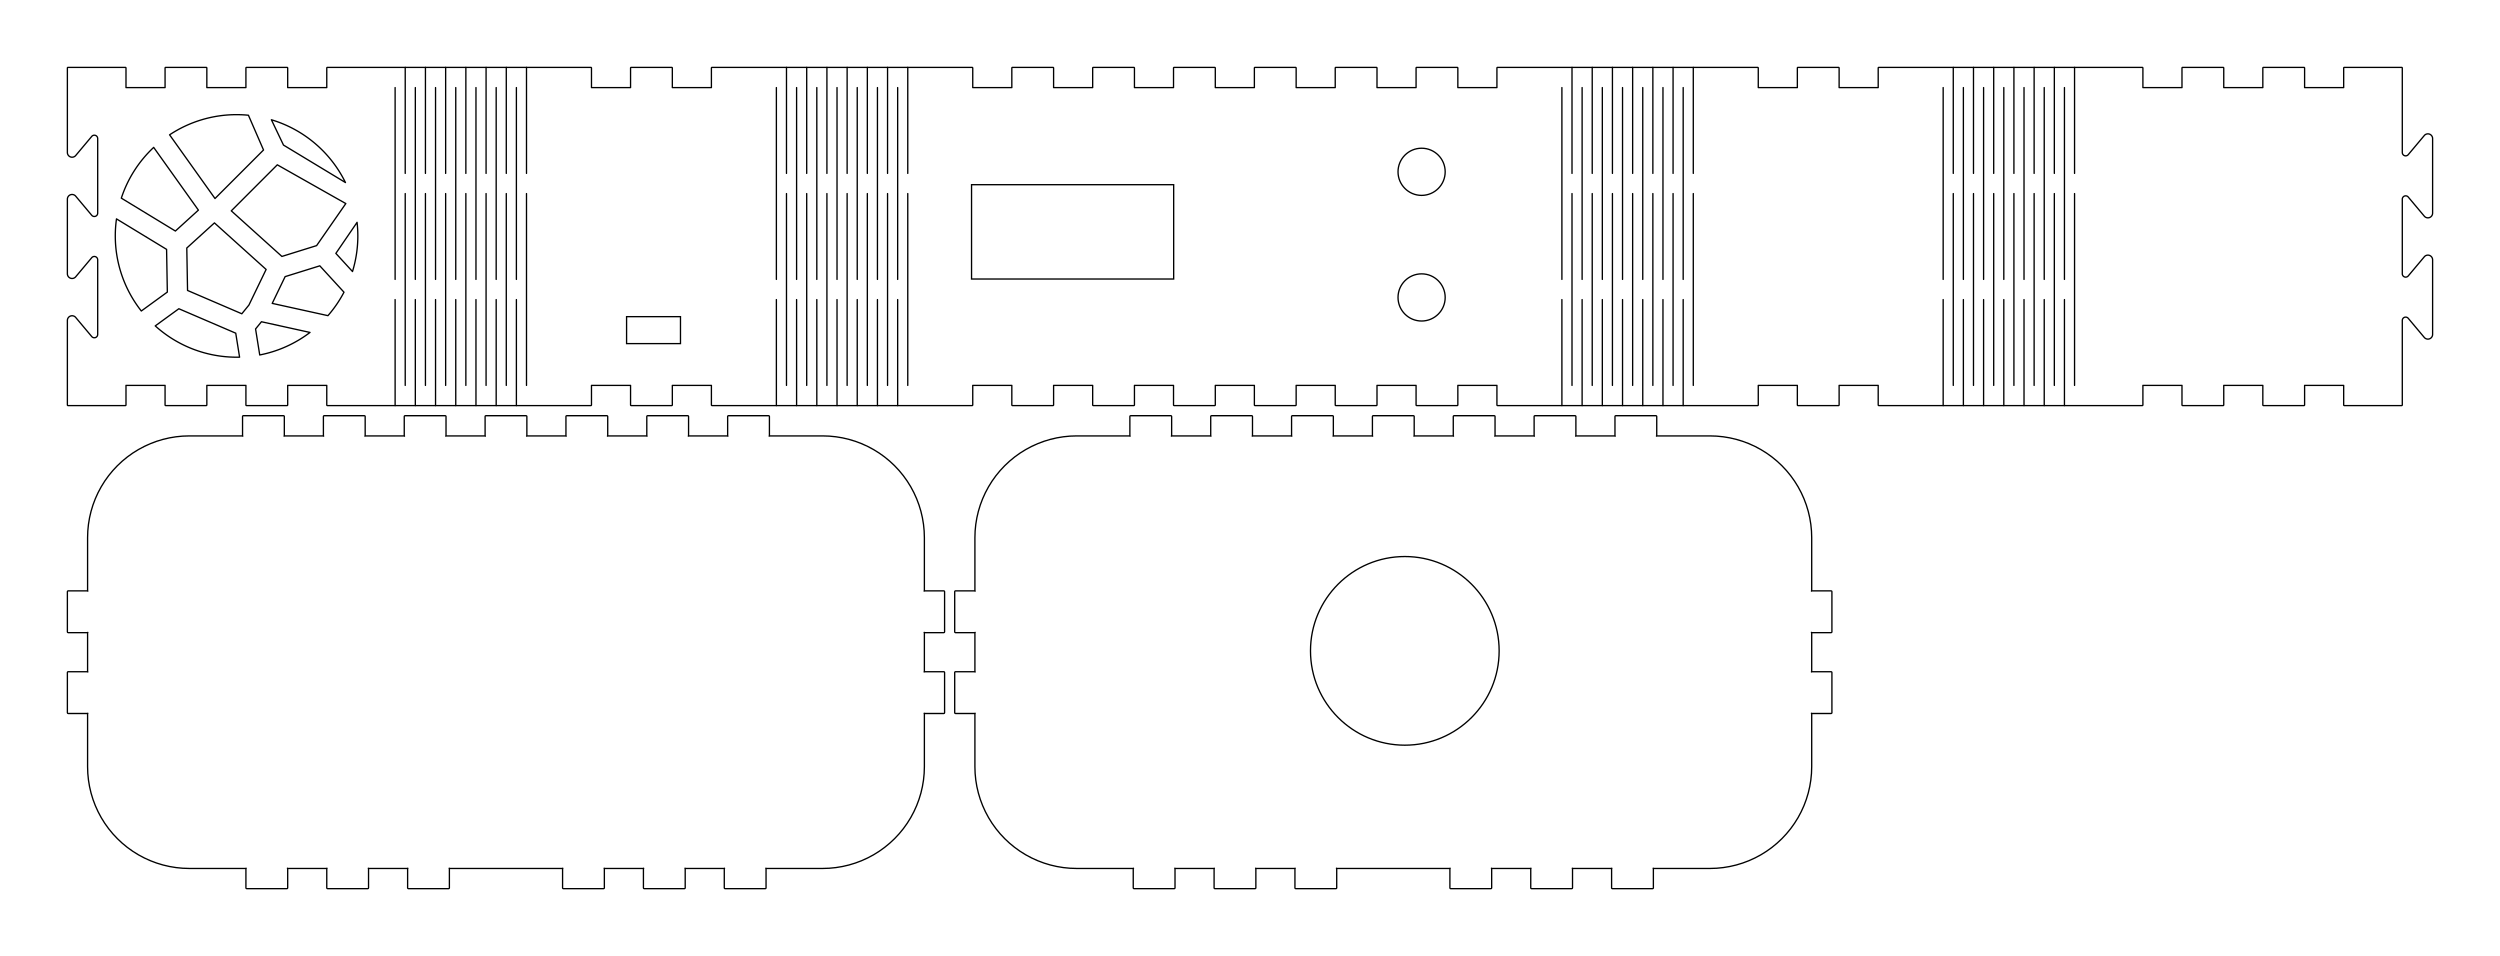 <?xml version="1.0" encoding="UTF-8" standalone="no"?>
<svg
   height="141.90mm"
   viewBox="0.0 0.0 371.06 141.90"
   width="371.06mm"
   version="1.1"
   id="svg7"
   sodipodi:docname="TimerBox.svg"
   inkscape:version="1.4.2 (1:1.4.2+202505120738+ebf0e940d0)"
   xmlns:inkscape="http://www.inkscape.org/namespaces/inkscape"
   xmlns:sodipodi="http://sodipodi.sourceforge.net/DTD/sodipodi-0.dtd"
   xmlns="http://www.w3.org/2000/svg"
   xmlns:svg="http://www.w3.org/2000/svg"
   xmlns:rdf="http://www.w3.org/1999/02/22-rdf-syntax-ns#"
   xmlns:cc="http://creativecommons.org/ns#"
   xmlns:dc="http://purl.org/dc/elements/1.1/">
  <sodipodi:namedview
     id="namedview7"
     pagecolor="#ffffff"
     bordercolor="#000000"
     borderopacity="0.25"
     inkscape:showpageshadow="2"
     inkscape:pageopacity="0.0"
     inkscape:pagecheckerboard="0"
     inkscape:deskcolor="#d1d1d1"
     inkscape:document-units="mm"
     showgrid="true"
     inkscape:zoom="1.5830757"
     inkscape:cx="687.58557"
     inkscape:cy="247.93508"
     inkscape:window-width="2880"
     inkscape:window-height="1752"
     inkscape:window-x="0"
     inkscape:window-y="0"
     inkscape:window-maximized="1"
     inkscape:current-layer="svg7">
    <inkscape:grid
       id="grid10"
       units="mm"
       originx="0"
       originy="0"
       spacingx="1"
       spacingy="1"
       empcolor="#0099e5"
       empopacity="0.302"
       color="#0099e5"
       opacity="0.149"
       empspacing="5"
       enabled="true"
       visible="true" />
  </sodipodi:namedview>
  <defs
     id="defs7">
    <pattern
       id="Voronoi5882"
       width="36.0"
       height="36.0"
       patternUnits="userSpaceOnUse"
       patternTransform="translate(17.111, 17.017)">
      <path
         d="M 2.917,5.186 12.657,4.356 M 2.917,5.186 4.489,11.025 M 12.657,4.356 14.334,12.632 M 26.337,11.545 28.694,12.402 M 4.489,11.025 9.157,15.363 M 9.157,15.363 14.334,12.632 M 14.334,12.632 22.909,14.609 M 22.909,14.609 26.337,11.545 M 28.694,12.402 36.000,18.079 M 22.909,14.609 23.070,16.141 M 23.070,16.141 31.332,22.504 M 31.332,22.504 33.844,22.928 M 33.844,22.928 36.000,21.386 M 6.639,20.000 9.157,15.363 M 21.540,25.109 23.070,16.141 M 6.639,20.000 8.281,26.324 M 8.281,26.324 18.024,27.767 M 18.024,27.767 21.540,25.109 M 21.540,25.109 27.604,29.392 M 27.604,29.392 31.332,22.504 M 5.707,30.927 8.281,26.324 M 27.604,29.392 33.314,36.000 M 33.525,36.000 33.844,22.928 M 5.707,30.927 10.345,36.000 M 18.024,27.767 18.217,36.000 M 0.000,11.549 4.489,11.025 M 0.000,19.702 6.639,20.000 M 0.000,2.173 2.917,5.186 M 0.000,33.772 5.707,30.927 M 28.694,12.402 36.000,11.549 M 26.337,11.545 29.142,0.000 M 12.657,4.356 13.448,0.000 "
         style="stroke:#000000;stroke-width:0.265"
         id="path12" />
    </pattern>
    <pattern
       id="Voronoi3440"
       width="36.0"
       height="36.0"
       patternUnits="userSpaceOnUse"
       patternTransform="translate(17.111, 17.017)">
      <path
         d="M 7.093,6.004 9.143,6.344 M 9.143,6.344 18.982,0.000 M 20.879,0.000 23.830,6.411 M 23.830,6.411 24.138,6.604 M 24.138,6.604 24.320,6.778 M 15.103,14.931 23.830,6.411 M 9.143,6.344 14.402,14.977 M 14.402,14.977 15.103,14.931 M 24.320,6.778 35.361,12.958 M 0.000,8.789 7.093,6.004 M 0.000,14.154 9.183,19.604 M 9.183,19.604 14.402,14.977 M 30.835,21.140 35.361,12.958 M 15.103,14.931 23.787,22.561 M 23.787,22.561 24.320,6.778 M 23.787,22.561 24.175,23.163 M 24.175,23.163 30.835,21.140 M 9.183,19.604 9.322,27.334 M 6.080,29.078 9.322,27.334 M 21.159,29.260 24.175,23.163 M 21.159,29.260 36.000,31.881 M 9.322,27.334 19.283,31.509 M 19.283,31.509 21.159,29.260 M 30.835,21.140 36.000,27.305 M 19.283,31.509 20.020,36.000 M 26.599,36.000 36.000,33.163 M 6.080,29.078 6.622,36.000 M 6.622,0.000 7.093,6.004 M 0.000,29.454 6.080,29.078 M 35.361,12.958 36.000,12.746 M 24.138,6.604 36.000,0.010 "
         style="stroke:#000000;stroke-width:0.265"
         id="path13" />
    </pattern>
  </defs>
  <!--
RoundedBox - Box with vertical edges rounded



Default: edge_style = f Finger Joint:
![Finger Joint](static/samples/RoundedBox-2.jpg)

Alternative: edge_style = h Edge (parallel Finger Joint Holes):
![Finger Joint Holes](static/samples/RoundedBox-3.jpg)

With lid:



Created with Boxes.py (https://boxes.hackerspace-bamberg.de/)
Creation date: 2025-11-29 09:53:08
Command line (remove spaces between dashes): boxes RoundedBox - -sh=50.0 - -x=130.0 - -y=70.0 - -top=closed - -labels=0 - -reference=0 - -spacing=0.5
Url: https://boxes.hackerspace-bamberg.de/RoundedBox?FingerJoint_style=rectangular&FingerJoint_surroundingspaces=2.0&FingerJoint_bottom_lip=0.0&FingerJoint_edge_width=1.0&FingerJoint_extra_length=0.0&FingerJoint_finger=2.0&FingerJoint_play=0.0&FingerJoint_space=2.0&FingerJoint_width=1.0&DoveTail_angle=50&DoveTail_depth=1.5&DoveTail_radius=0.2&DoveTail_size=3&Flex_stretch=1.05&Flex_connection=1.0&Flex_distance=0.5&Flex_width=5.0&sh=50.0&x=130.0&y=70.0&outside=0&outside=1&radius=15&wallpieces=1&edge_style=f&top=closed&thickness=3.0&format=svg&tabs=0.0&qr_code=0&debug=0&labels=0&reference=0&inner_corners=loop&burn=0.1&spacing=0.5&language=fr&render=1
Url short: https://boxes.hackerspace-bamberg.de/RoundedBox?sh=50.0&x=130.0&y=70.0&top=closed&labels=0&reference=0&spacing=0.5
SettingsUrl: https://boxes.hackerspace-bamberg.de/RoundedBox?FingerJoint_style=rectangular&FingerJoint_surroundingspaces=2.0&FingerJoint_bottom_lip=0.0&FingerJoint_edge_width=1.0&FingerJoint_extra_length=0.0&FingerJoint_finger=2.0&FingerJoint_play=0.0&FingerJoint_space=2.0&FingerJoint_width=1.0&DoveTail_angle=50&DoveTail_depth=1.5&DoveTail_radius=0.2&DoveTail_size=3&Flex_stretch=1.05&Flex_connection=1.0&Flex_distance=0.5&Flex_width=5.0&sh=50.0&x=130.0&y=70.0&outside=0&outside=1&radius=15&wallpieces=1&edge_style=f&top=closed&thickness=3.0&format=svg&tabs=0.0&qr_code=0&debug=0&labels=0&reference=0&inner_corners=loop&burn=0.1&spacing=0.5&language=fr
SettingsUrl short: https://boxes.hackerspace-bamberg.de/RoundedBox?sh=50.0&x=130.0&y=70.0&top=closed&labels=0&reference=0&spacing=0.5
-->
  <title
     id="title1">RoundedBox</title>
  <g
     id="p-0"
     style="fill:none;stroke-linecap:round;stroke-linejoin:round;">
    <path
       d="M 28.100 128.900 H 36.500 C 36.600 128.900 36.500 128.800 36.500 128.900 V 131.800 C 36.500 131.855 36.545 131.900 36.600 131.900 H 42.600 C 42.655 131.900 42.700 131.855 42.700 131.800 V 128.900 C 42.700 128.800 42.600 128.900 42.700 128.900 H 48.500 C 48.600 128.900 48.500 128.800 48.500 128.900 V 131.800 C 48.500 131.855 48.545 131.900 48.600 131.900 H 54.600 C 54.655 131.900 54.700 131.855 54.700 131.800 V 128.900 C 54.700 128.800 54.600 128.900 54.700 128.900 H 60.500 C 60.600 128.900 60.500 128.800 60.500 128.900 V 131.800 C 60.500 131.855 60.545 131.900 60.600 131.900 H 66.600 C 66.655 131.900 66.700 131.855 66.700 131.800 V 128.900 C 66.700 128.800 66.600 128.900 66.700 128.900 H 75.100 H 83.500 C 83.600 128.900 83.500 128.800 83.500 128.900 V 131.800 C 83.500 131.855 83.545 131.900 83.600 131.900 H 89.600 C 89.655 131.900 89.700 131.855 89.700 131.800 V 128.900 C 89.700 128.800 89.600 128.900 89.700 128.900 H 95.500 C 95.600 128.900 95.500 128.800 95.500 128.900 V 131.800 C 95.500 131.855 95.545 131.900 95.600 131.900 H 101.600 C 101.655 131.900 101.700 131.855 101.700 131.800 V 128.900 C 101.700 128.800 101.600 128.900 101.700 128.900 H 107.500 C 107.600 128.900 107.500 128.800 107.500 128.900 V 131.800 C 107.500 131.855 107.545 131.900 107.600 131.900 H 113.600 C 113.655 131.900 113.700 131.855 113.700 131.800 V 128.900 C 113.700 128.800 113.600 128.900 113.700 128.900 H 122.100 C 124.751 128.900 127.355 128.202 129.650 126.877 C 131.945 125.552 133.852 123.645 135.177 121.350 C 136.502 119.055 137.200 116.451 137.200 113.800 V 105.900 C 137.200 105.800 137.100 105.900 137.200 105.900 H 140.100 C 140.155 105.900 140.200 105.855 140.200 105.800 V 99.800 C 140.200 99.745 140.155 99.700 140.100 99.700 H 137.200 C 137.100 99.700 137.200 99.800 137.200 99.700 V 93.900 C 137.200 93.800 137.100 93.900 137.200 93.900 H 140.100 C 140.155 93.900 140.200 93.855 140.200 93.800 V 87.800 C 140.200 87.745 140.155 87.700 140.100 87.700 H 137.200 C 137.100 87.700 137.200 87.800 137.200 87.700 V 79.800 C 137.200 77.149 136.502 74.545 135.177 72.250 C 133.852 69.955 131.945 68.048 129.650 66.723 C 127.355 65.398 124.751 64.700 122.100 64.700 H 114.200 C 114.100 64.700 114.200 64.800 114.200 64.700 V 61.800 C 114.200 61.745 114.155 61.700 114.100 61.700 H 108.100 C 108.045 61.700 108.000 61.745 108.000 61.800 V 64.700 C 108.000 64.800 108.100 64.700 108.000 64.700 H 102.200 C 102.100 64.700 102.200 64.800 102.200 64.700 V 61.800 C 102.200 61.745 102.155 61.700 102.100 61.700 H 96.100 C 96.045 61.700 96.000 61.745 96.000 61.800 V 64.700 C 96.000 64.800 96.100 64.700 96.000 64.700 H 90.200 C 90.100 64.700 90.200 64.800 90.200 64.700 V 61.800 C 90.200 61.745 90.155 61.700 90.100 61.700 H 84.100 C 84.045 61.700 84.000 61.745 84.000 61.800 V 64.700 C 84.000 64.800 84.100 64.700 84.000 64.700 H 78.200 C 78.100 64.700 78.200 64.800 78.200 64.700 V 61.800 C 78.200 61.745 78.155 61.700 78.100 61.700 H 72.100 C 72.045 61.700 72.000 61.745 72.000 61.800 V 64.700 C 72.000 64.800 72.100 64.700 72.000 64.700 H 66.200 C 66.100 64.700 66.200 64.800 66.200 64.700 V 61.800 C 66.200 61.745 66.155 61.700 66.100 61.700 H 60.100 C 60.045 61.700 60.000 61.745 60.000 61.800 V 64.700 C 60.000 64.800 60.100 64.700 60.000 64.700 H 54.200 C 54.100 64.700 54.200 64.800 54.200 64.700 V 61.800 C 54.200 61.745 54.155 61.700 54.100 61.700 H 48.100 C 48.045 61.700 48.000 61.745 48.000 61.800 V 64.700 C 48.000 64.800 48.100 64.700 48.000 64.700 H 42.200 C 42.100 64.700 42.200 64.800 42.200 64.700 V 61.800 C 42.200 61.745 42.155 61.700 42.100 61.700 H 36.100 C 36.045 61.700 36.000 61.745 36.000 61.800 V 64.700 C 36.000 64.800 36.100 64.700 36.000 64.700 H 28.100 C 25.449 64.700 22.845 65.398 20.550 66.723 C 18.255 68.048 16.348 69.955 15.023 72.250 C 13.698 74.545 13.000 77.149 13.000 79.800 V 87.700 C 13.000 87.800 13.100 87.700 13.000 87.700 H 10.100 C 10.045 87.700 10.000 87.745 10.000 87.800 V 93.800 C 10.000 93.855 10.045 93.900 10.100 93.900 H 13.000 C 13.100 93.900 13.000 93.800 13.000 93.900 V 99.700 C 13.000 99.800 13.100 99.700 13.000 99.700 H 10.100 C 10.045 99.700 10.000 99.745 10.000 99.800 V 105.800 C 10.000 105.855 10.045 105.900 10.100 105.900 H 13.000 C 13.100 105.900 13.000 105.800 13.000 105.900 V 113.800 C 13.000 116.451 13.698 119.055 15.023 121.350 C 16.348 123.645 18.255 125.552 20.550 126.877 C 22.845 128.202 25.449 128.900 28.100 128.900 Z"
       stroke="rgb(0,0,0)"
       stroke-width="0.20"
       id="path1" />
  </g>
  <g
     id="p-1"
     style="fill:none;stroke-linecap:round;stroke-linejoin:round;">
    <path
       d="M 159.800 128.900 H 168.200 C 168.300 128.900 168.200 128.800 168.200 128.900 V 131.800 C 168.200 131.855 168.245 131.900 168.300 131.900 H 174.300 C 174.355 131.900 174.400 131.855 174.400 131.800 V 128.900 C 174.400 128.800 174.300 128.900 174.400 128.900 H 180.200 C 180.300 128.900 180.200 128.800 180.200 128.900 V 131.800 C 180.200 131.855 180.245 131.900 180.300 131.900 H 186.300 C 186.355 131.900 186.400 131.855 186.400 131.800 V 128.900 C 186.400 128.800 186.300 128.900 186.400 128.900 H 192.200 C 192.300 128.900 192.200 128.800 192.200 128.900 V 131.800 C 192.200 131.855 192.245 131.900 192.300 131.900 H 198.300 C 198.355 131.900 198.400 131.855 198.400 131.800 V 128.900 C 198.400 128.800 198.300 128.900 198.400 128.900 H 206.800 H 215.200 C 215.300 128.900 215.200 128.800 215.200 128.900 V 131.800 C 215.200 131.855 215.245 131.900 215.300 131.900 H 221.300 C 221.355 131.900 221.400 131.855 221.400 131.800 V 128.900 C 221.400 128.800 221.300 128.900 221.400 128.900 H 227.200 C 227.300 128.900 227.200 128.800 227.200 128.900 V 131.800 C 227.200 131.855 227.245 131.900 227.300 131.900 H 233.300 C 233.355 131.900 233.400 131.855 233.400 131.800 V 128.900 C 233.400 128.800 233.300 128.900 233.400 128.900 H 239.200 C 239.300 128.900 239.200 128.800 239.200 128.900 V 131.800 C 239.200 131.855 239.245 131.900 239.300 131.900 H 245.300 C 245.355 131.900 245.400 131.855 245.400 131.800 V 128.900 C 245.400 128.800 245.300 128.900 245.400 128.900 H 253.800 C 256.451 128.900 259.055 128.202 261.350 126.877 C 263.645 125.552 265.552 123.645 266.877 121.350 C 268.202 119.055 268.900 116.451 268.900 113.800 V 105.900 C 268.900 105.800 268.800 105.900 268.900 105.900 H 271.800 C 271.855 105.900 271.900 105.855 271.900 105.800 V 99.800 C 271.900 99.745 271.855 99.700 271.800 99.700 H 268.900 C 268.800 99.700 268.900 99.800 268.900 99.700 V 93.900 C 268.900 93.800 268.800 93.900 268.900 93.900 H 271.800 C 271.855 93.900 271.900 93.855 271.900 93.800 V 87.800 C 271.900 87.745 271.855 87.700 271.800 87.700 H 268.900 C 268.800 87.700 268.900 87.800 268.900 87.700 V 79.800 C 268.900 77.149 268.202 74.545 266.877 72.250 C 265.552 69.955 263.645 68.048 261.350 66.723 C 259.055 65.398 256.451 64.700 253.800 64.700 H 245.900 C 245.800 64.700 245.900 64.800 245.900 64.700 V 61.800 C 245.900 61.745 245.855 61.700 245.800 61.700 H 239.800 C 239.745 61.700 239.700 61.745 239.700 61.800 V 64.700 C 239.700 64.800 239.800 64.700 239.700 64.700 H 233.900 C 233.800 64.700 233.900 64.800 233.900 64.700 V 61.800 C 233.900 61.745 233.855 61.700 233.800 61.700 H 227.800 C 227.745 61.700 227.700 61.745 227.700 61.800 V 64.700 C 227.700 64.800 227.800 64.700 227.700 64.700 H 221.900 C 221.800 64.700 221.900 64.800 221.900 64.700 V 61.800 C 221.900 61.745 221.855 61.700 221.800 61.700 H 215.800 C 215.745 61.700 215.700 61.745 215.700 61.800 V 64.700 C 215.700 64.800 215.800 64.700 215.700 64.700 H 209.900 C 209.800 64.700 209.900 64.800 209.900 64.700 V 61.800 C 209.900 61.745 209.855 61.700 209.800 61.700 H 203.800 C 203.745 61.700 203.700 61.745 203.700 61.800 V 64.700 C 203.700 64.800 203.800 64.700 203.700 64.700 H 197.900 C 197.800 64.700 197.900 64.800 197.900 64.700 V 61.800 C 197.900 61.745 197.855 61.700 197.800 61.700 H 191.800 C 191.745 61.700 191.700 61.745 191.700 61.800 V 64.700 C 191.700 64.800 191.800 64.700 191.700 64.700 H 185.900 C 185.800 64.700 185.900 64.800 185.900 64.700 V 61.800 C 185.900 61.745 185.855 61.700 185.800 61.700 H 179.800 C 179.745 61.700 179.700 61.745 179.700 61.800 V 64.700 C 179.700 64.800 179.800 64.700 179.700 64.700 H 173.900 C 173.800 64.700 173.900 64.800 173.900 64.700 V 61.800 C 173.900 61.745 173.855 61.700 173.800 61.700 H 167.800 C 167.745 61.700 167.700 61.745 167.700 61.800 V 64.700 C 167.700 64.800 167.800 64.700 167.700 64.700 H 159.800 C 157.149 64.700 154.545 65.398 152.250 66.723 C 149.955 68.048 148.048 69.955 146.723 72.250 C 145.398 74.545 144.700 77.149 144.700 79.800 V 87.700 C 144.700 87.800 144.800 87.700 144.700 87.700 H 141.800 C 141.745 87.700 141.700 87.745 141.700 87.800 V 93.800 C 141.700 93.855 141.745 93.900 141.800 93.900 H 144.700 C 144.800 93.900 144.700 93.800 144.700 93.900 V 99.700 C 144.700 99.800 144.800 99.700 144.700 99.700 H 141.800 C 141.745 99.700 141.700 99.745 141.700 99.800 V 105.800 C 141.700 105.855 141.745 105.900 141.800 105.900 H 144.700 C 144.800 105.900 144.700 105.800 144.700 105.900 V 113.800 C 144.700 116.451 145.398 119.055 146.723 121.350 C 148.048 123.645 149.955 125.552 152.250 126.877 C 154.545 128.202 157.149 128.900 159.800 128.900 Z"
       stroke="rgb(0,0,0)"
       stroke-width="0.20"
       id="path2" />
  </g>
  <path
     id="path3"
     style="fill:none;fill-opacity:1;stroke-linecap:round;stroke-linejoin:round;stroke:#000000;stroke-opacity:1;stroke-width:0.2;stroke-dasharray:none"
     d="M 10.1 10 C 10.045 10 10 10.045 10 10.1 L 10 13.1 L 10 22.633 C 10 22.777 10.044 22.917 10.127 23.034 C 10.209 23.152 10.326 23.242 10.461 23.291 C 10.596 23.34 10.742 23.346 10.881 23.309 C 11.02 23.272 11.144 23.193 11.236 23.083 L 13.617 20.246 C 13.683 20.167 13.771 20.111 13.871 20.084 C 13.97 20.058 14.075 20.062 14.171 20.097 C 14.267 20.132 14.351 20.196 14.41 20.28 C 14.468 20.364 14.5 20.464 14.5 20.567 L 14.5 31.633 C 14.5 31.736 14.468 31.836 14.41 31.92 C 14.351 32.004 14.267 32.068 14.171 32.103 C 14.075 32.138 13.97 32.142 13.871 32.116 C 13.771 32.089 13.683 32.033 13.617 31.954 L 11.236 29.117 C 11.144 29.007 11.02 28.928 10.881 28.891 C 10.742 28.854 10.596 28.86 10.461 28.909 C 10.326 28.958 10.209 29.048 10.127 29.166 C 10.044 29.283 10 29.423 10 29.567 L 10 40.633 C 10 40.777 10.044 40.917 10.127 41.034 C 10.209 41.152 10.326 41.242 10.461 41.291 C 10.596 41.34 10.742 41.346 10.881 41.309 C 11.02 41.272 11.144 41.193 11.236 41.083 L 13.617 38.246 C 13.683 38.167 13.771 38.111 13.871 38.084 C 13.97 38.058 14.075 38.062 14.171 38.097 C 14.267 38.132 14.351 38.196 14.41 38.28 C 14.468 38.364 14.5 38.464 14.5 38.567 L 14.5 49.633 C 14.5 49.736 14.468 49.836 14.41 49.92 C 14.351 50.004 14.267 50.068 14.171 50.103 C 14.075 50.138 13.97 50.142 13.871 50.116 C 13.771 50.089 13.683 50.033 13.617 49.954 L 11.236 47.117 C 11.144 47.007 11.02 46.928 10.881 46.891 C 10.742 46.854 10.596 46.86 10.461 46.909 C 10.326 46.958 10.209 47.048 10.127 47.166 C 10.044 47.283 10 47.423 10 47.567 L 10 57.1 L 10 60.1 C 10 60.155 10.045 60.2 10.1 60.2 L 18.6 60.2 C 18.655 60.2 18.7 60.155 18.7 60.1 L 18.7 57.2 L 24.5 57.2 L 24.5 60.1 C 24.5 60.155 24.545 60.2 24.6 60.2 L 30.6 60.2 C 30.655 60.2 30.7 60.155 30.7 60.1 L 30.7 57.2 L 36.5 57.2 L 36.5 60.1 C 36.5 60.155 36.545 60.2 36.6 60.2 L 42.6 60.2 C 42.655 60.2 42.7 60.155 42.7 60.1 L 42.7 57.2 L 48.5 57.2 L 48.5 60.1 C 48.5 60.155 48.545 60.2 48.6 60.2 L 57.1 60.2 L 79.69 60.2 L 87.69 60.2 C 87.745 60.2 87.79 60.155 87.79 60.1 L 87.79 57.2 L 93.59 57.2 L 93.59 60.1 C 93.59 60.155 93.634 60.2 93.69 60.2 L 99.69 60.2 C 99.745 60.2 99.79 60.155 99.79 60.1 L 99.79 57.2 L 105.59 57.2 L 105.59 60.1 C 105.59 60.155 105.634 60.2 105.69 60.2 L 113.69 60.2 L 136.279 60.2 L 144.279 60.2 C 144.334 60.2 144.379 60.155 144.379 60.1 L 144.379 57.2 L 150.179 57.2 L 150.179 60.1 C 150.179 60.155 150.224 60.2 150.279 60.2 L 156.279 60.2 C 156.334 60.2 156.379 60.155 156.379 60.1 L 156.379 57.2 L 162.179 57.2 L 162.179 60.1 C 162.179 60.155 162.224 60.2 162.279 60.2 L 168.279 60.2 C 168.334 60.2 168.379 60.155 168.379 60.1 L 168.379 57.2 L 174.179 57.2 L 174.179 60.1 C 174.179 60.155 174.224 60.2 174.279 60.2 L 180.279 60.2 C 180.334 60.2 180.379 60.155 180.379 60.1 L 180.379 57.2 L 186.179 57.2 L 186.179 60.1 C 186.179 60.155 186.224 60.2 186.279 60.2 L 192.279 60.2 C 192.334 60.2 192.379 60.155 192.379 60.1 L 192.379 57.2 L 198.179 57.2 L 198.179 60.1 C 198.179 60.155 198.224 60.2 198.279 60.2 L 204.279 60.2 C 204.334 60.2 204.379 60.155 204.379 60.1 L 204.379 57.2 L 210.179 57.2 L 210.179 60.1 C 210.179 60.155 210.224 60.2 210.279 60.2 L 216.279 60.2 C 216.334 60.2 216.379 60.155 216.379 60.1 L 216.379 57.2 L 222.179 57.2 L 222.179 60.1 C 222.179 60.155 222.224 60.2 222.279 60.2 L 230.279 60.2 L 252.869 60.2 L 260.869 60.2 C 260.924 60.2 260.969 60.155 260.969 60.1 L 260.969 57.2 L 266.769 57.2 L 266.769 60.1 C 266.769 60.155 266.813 60.2 266.869 60.2 L 272.869 60.2 C 272.924 60.2 272.969 60.155 272.969 60.1 L 272.969 57.2 L 278.769 57.2 L 278.769 60.1 C 278.769 60.155 278.813 60.2 278.869 60.2 L 286.869 60.2 L 309.458 60.2 L 317.958 60.2 C 318.013 60.2 318.058 60.155 318.058 60.1 L 318.058 57.2 L 323.858 57.2 L 323.858 60.1 C 323.858 60.155 323.903 60.2 323.958 60.2 L 329.958 60.2 C 330.013 60.2 330.058 60.155 330.058 60.1 L 330.058 57.2 L 335.858 57.2 L 335.858 60.1 C 335.858 60.155 335.903 60.2 335.958 60.2 L 341.958 60.2 C 342.013 60.2 342.058 60.155 342.058 60.1 L 342.058 57.2 L 347.858 57.2 L 347.858 60.1 C 347.858 60.155 347.903 60.2 347.958 60.2 L 356.458 60.2 C 356.513 60.2 356.558 60.155 356.558 60.1 L 356.558 57.1 L 356.558 47.567 C 356.558 47.464 356.59 47.364 356.649 47.28 C 356.707 47.196 356.791 47.132 356.887 47.097 C 356.984 47.062 357.088 47.058 357.188 47.084 C 357.287 47.111 357.375 47.167 357.441 47.246 L 359.822 50.083 C 359.914 50.193 360.038 50.272 360.177 50.309 C 360.316 50.346 360.463 50.34 360.598 50.291 C 360.733 50.242 360.849 50.152 360.932 50.034 C 361.014 49.917 361.058 49.777 361.058 49.633 L 361.058 38.567 C 361.058 38.423 361.014 38.283 360.932 38.166 C 360.849 38.048 360.733 37.958 360.598 37.909 C 360.463 37.86 360.316 37.854 360.177 37.891 C 360.038 37.928 359.914 38.007 359.822 38.117 L 357.441 40.954 C 357.375 41.033 357.287 41.089 357.188 41.116 C 357.088 41.142 356.984 41.138 356.887 41.103 C 356.791 41.068 356.707 41.004 356.649 40.92 C 356.59 40.836 356.558 40.736 356.558 40.633 L 356.558 29.567 C 356.558 29.464 356.59 29.364 356.649 29.28 C 356.707 29.196 356.791 29.132 356.887 29.097 C 356.984 29.062 357.088 29.058 357.188 29.084 C 357.287 29.111 357.375 29.167 357.441 29.246 L 359.822 32.083 C 359.914 32.193 360.038 32.272 360.177 32.309 C 360.316 32.346 360.463 32.34 360.598 32.291 C 360.733 32.242 360.849 32.152 360.932 32.034 C 361.014 31.917 361.058 31.777 361.058 31.633 L 361.058 20.567 C 361.058 20.423 361.014 20.283 360.932 20.166 C 360.849 20.048 360.733 19.958 360.598 19.909 C 360.463 19.86 360.316 19.854 360.177 19.891 C 360.038 19.928 359.914 20.007 359.822 20.117 L 357.441 22.954 C 357.375 23.033 357.287 23.089 357.188 23.116 C 357.088 23.142 356.984 23.138 356.887 23.103 C 356.791 23.068 356.707 23.004 356.649 22.92 C 356.59 22.836 356.558 22.736 356.558 22.633 L 356.558 13.1 L 356.558 10.1 C 356.558 10.045 356.513 10 356.458 10 L 347.958 10 C 347.903 10 347.858 10.045 347.858 10.1 L 347.858 13 L 342.058 13 L 342.058 10.1 C 342.058 10.045 342.013 10 341.958 10 L 335.958 10 C 335.903 10 335.858 10.045 335.858 10.1 L 335.858 13 L 330.058 13 L 330.058 10.1 C 330.058 10.045 330.013 10 329.958 10 L 323.958 10 C 323.903 10 323.858 10.045 323.858 10.1 L 323.858 13 L 318.058 13 L 318.058 10.1 C 318.058 10.045 318.013 10 317.958 10 L 309.458 10 L 286.869 10 L 278.869 10 C 278.813 10 278.769 10.045 278.769 10.1 L 278.769 13 L 272.969 13 L 272.969 10.1 C 272.969 10.045 272.924 10 272.869 10 L 266.869 10 C 266.813 10 266.769 10.045 266.769 10.1 L 266.769 13 L 260.969 13 L 260.969 10.1 C 260.969 10.045 260.924 10 260.869 10 L 252.869 10 L 230.279 10 L 222.279 10 C 222.224 10 222.179 10.045 222.179 10.1 L 222.179 13 L 216.379 13 L 216.379 10.1 C 216.379 10.045 216.334 10 216.279 10 L 210.279 10 C 210.224 10 210.179 10.045 210.179 10.1 L 210.179 13 L 204.379 13 L 204.379 10.1 C 204.379 10.045 204.334 10 204.279 10 L 198.279 10 C 198.224 10 198.179 10.045 198.179 10.1 L 198.179 13 L 192.379 13 L 192.379 10.1 C 192.379 10.045 192.334 10 192.279 10 L 186.279 10 C 186.224 10 186.179 10.045 186.179 10.1 L 186.179 13 L 180.379 13 L 180.379 10.1 C 180.379 10.045 180.334 10 180.279 10 L 174.279 10 C 174.224 10 174.179 10.045 174.179 10.1 L 174.179 13 L 168.379 13 L 168.379 10.1 C 168.379 10.045 168.334 10 168.279 10 L 162.279 10 C 162.224 10 162.179 10.045 162.179 10.1 L 162.179 13 L 156.379 13 L 156.379 10.1 C 156.379 10.045 156.334 10 156.279 10 L 150.279 10 C 150.224 10 150.179 10.045 150.179 10.1 L 150.179 13 L 144.379 13 L 144.379 10.1 C 144.379 10.045 144.334 10 144.279 10 L 136.279 10 L 113.69 10 L 105.69 10 C 105.634 10 105.59 10.045 105.59 10.1 L 105.59 13 L 99.79 13 L 99.79 10.1 C 99.79 10.045 99.745 10 99.69 10 L 93.69 10 C 93.634 10 93.59 10.045 93.59 10.1 L 93.59 13 L 87.79 13 L 87.79 10.1 C 87.79 10.045 87.745 10 87.69 10 L 79.69 10 L 57.1 10 L 48.6 10 C 48.545 10 48.5 10.045 48.5 10.1 L 48.5 13 L 42.7 13 L 42.7 10.1 C 42.7 10.045 42.655 10 42.6 10 L 36.6 10 C 36.545 10 36.5 10.045 36.5 10.1 L 36.5 13 L 30.7 13 L 30.7 10.1 C 30.7 10.045 30.655 10 30.6 10 L 24.6 10 C 24.545 10 24.5 10.045 24.5 10.1 L 24.5 13 L 18.7 13 L 18.7 10.1 C 18.7 10.045 18.655 10 18.6 10 L 10.1 10 z M 35.112 17.018 A 18 18 0 0 1 36.872 17.104 L 39.113 22.262 L 31.912 29.465 L 25.172 20.011 A 18 18 0 0 1 35.112 17.018 z M 40.282 17.776 A 18 18 0 0 1 51.273 27.093 L 42.076 21.532 L 40.282 17.776 z M 22.81 21.877 L 29.447 31.187 L 26.033 34.291 L 18.008 29.409 A 18 18 0 0 1 22.81 21.877 z M 41.158 24.463 L 51.326 30.215 L 46.992 36.455 L 41.84 38.061 L 34.33 31.295 L 41.158 24.463 z M 17.29 32.489 L 24.725 37.012 L 24.836 43.351 L 20.975 46.16 A 18 18 0 0 1 17.112 35.018 A 18 18 0 0 1 17.29 32.489 z M 52.998 33.002 A 18 18 0 0 1 53.111 35.018 A 18 18 0 0 1 52.319 40.301 L 49.85 37.608 L 52.998 33.002 z M 31.828 33.084 L 39.498 39.992 L 36.947 45.275 L 35.892 46.572 L 27.836 43.11 L 27.724 36.813 L 31.828 33.084 z M 47.467 39.455 L 51.056 43.37 A 18 18 0 0 1 48.675 46.851 L 40.404 45.029 L 42.32 41.058 L 47.467 39.455 z M 26.545 45.824 L 34.99 49.453 L 35.559 53.012 A 18 18 0 0 1 35.112 53.017 A 18 18 0 0 1 23.043 48.372 L 26.545 45.824 z M 38.805 47.754 L 46.011 49.342 A 18 18 0 0 1 38.55 52.686 L 37.932 48.826 L 38.805 47.754 z " />
  <path
     d="M 58.645,60.2 V 44.467 m 0,-3 V 13 m 1.5,-3 v 15.733 m 0,3 V 57.2 m 1.5,3 V 44.467 m 0,-3 V 13 m 1.5,-3 v 15.733 m 0,3 V 57.2 m 1.5,3 V 44.467 m 0,-3 V 13 m 1.5,-3 v 15.733 m 0,3 V 57.2 m 1.5,3 V 44.467 m 0,-3 V 13 m 1.5,-3 v 15.733 m 0,3 V 57.2 m 1.5,3 V 44.467 m 0,-3 V 13 m 1.5,-3 v 15.733 m 0,3 V 57.2 m 1.5,3 V 44.467 m 0,-3 V 13 m 1.5,-3 v 15.733 m 0,3 V 57.2 m 1.5,3 V 44.467 m 0,-3 V 13 m 1.5,-3 v 15.733 m 0,3 V 57.2"
     stroke="#000000"
     stroke-width="0.2"
     id="path4"
     style="fill:none;fill-opacity:1;stroke-linecap:round;stroke-linejoin:round" />
  <path
     d="M 115.234,60.2 V 44.467 m 0,-3 V 13 m 1.5,-3 v 15.733 m 0,3 V 57.2 m 1.5,3 V 44.467 m 0,-3 V 13 m 1.5,-3 v 15.733 m 0,3 V 57.2 m 1.5,3 V 44.467 m 0,-3 V 13 m 1.5,-3 v 15.733 m 0,3 V 57.2 m 1.5,3 V 44.467 m 0,-3 V 13 m 1.5,-3 v 15.733 m 0,3 V 57.2 m 1.5,3 V 44.467 m 0,-3 V 13 m 1.5,-3 v 15.733 m 0,3 V 57.2 m 1.5,3 V 44.467 m 0,-3 V 13 m 1.5,-3 v 15.733 m 0,3 V 57.2 m 1.5,3 V 44.467 m 0,-3 V 13 m 1.5,-3 v 15.733 m 0,3 V 57.2"
     stroke="#000000"
     stroke-width="0.2"
     id="path5"
     style="fill:none;fill-opacity:1;stroke-linecap:round;stroke-linejoin:round" />
  <path
     d="M 231.824,60.2 V 44.467 m 0,-3 V 13 m 1.5,-3 v 15.733 m 0,3 V 57.2 m 1.5,3 V 44.467 m 0,-3 V 13 m 1.5,-3 v 15.733 m 0,3 V 57.2 m 1.5,3 V 44.467 m 0,-3 V 13 m 1.5,-3 v 15.733 m 0,3 V 57.2 m 1.5,3 V 44.467 m 0,-3 V 13 m 1.5,-3 v 15.733 m 0,3 V 57.2 m 1.5,3 V 44.467 m 0,-3 V 13 m 1.5,-3 v 15.733 m 0,3 V 57.2 m 1.5,3 V 44.467 m 0,-3 V 13 m 1.5,-3 v 15.733 m 0,3 V 57.2 m 1.5,3 V 44.467 m 0,-3 V 13 m 1.5,-3 v 15.733 m 0,3 V 57.2"
     stroke="#000000"
     stroke-width="0.2"
     id="path6"
     style="fill:none;fill-opacity:1;stroke-linecap:round;stroke-linejoin:round" />
  <path
     d="M 288.413,60.2 V 44.467 m 0,-3 V 13 m 1.5,-3 v 15.733 m 0,3 V 57.2 m 1.5,3 V 44.467 m 0,-3 V 13 m 1.5,-3 v 15.733 m 0,3 V 57.2 m 1.5,3 V 44.467 m 0,-3 V 13 m 1.5,-3 v 15.733 m 0,3 V 57.2 m 1.5,3 V 44.467 m 0,-3 V 13 m 1.5,-3 v 15.733 m 0,3 V 57.2 m 1.5,3 V 44.467 m 0,-3 V 13 m 1.5,-3 v 15.733 m 0,3 V 57.2 m 1.5,3 V 44.467 m 0,-3 V 13 m 1.5,-3 v 15.733 m 0,3 V 57.2 m 1.5,3 V 44.467 m 0,-3 V 13 m 1.5,-3 v 15.733 m 0,3 V 57.2"
     stroke="#000000"
     stroke-width="0.2"
     id="path7"
     style="fill:none;fill-opacity:1;stroke-linecap:round;stroke-linejoin:round" />
  <circle
     style="fill:none;stroke:#000000;stroke-width:0.2"
     id="path8"
     cx="208.509"
     cy="96.603"
     r="14" />
  <rect
     style="fill:none;stroke:#000000;stroke-width:0.2"
     id="rect8"
     width="30"
     height="14"
     x="144.201"
     y="27.413" />
  <circle
     style="fill:none;stroke:#000000;stroke-width:0.2"
     id="path9"
     cx="211"
     cy="25.5"
     r="3.5" />
  <circle
     style="fill:none;stroke:#000000;stroke-width:0.2"
     id="path9-6"
     cx="211"
     cy="44.147"
     r="3.5" />
  <rect
     style="fill:none;stroke:#000000;stroke-width:0.2"
     id="rect10"
     width="8"
     height="4"
     x="93"
     y="47" />
  <path
     style="baseline-shift:baseline;display:inline;overflow:visible;vector-effect:none;enable-background:accumulate;stop-color:#000000"
     d="m 37.53,15 3.374,7.592 m 0,0 v 0 m -8.754,8.761 8.754,-8.761 m -17.586,-2.592 8.129,11.4 m 0,0 0.703,-0.047 m 8.754,-8.761 13.096,7.408 M 17,30.554 l 9.211,5.604 m 0,0 5.235,-4.758 m 16.484,6.337 6.07,-8.738 m -21.85,2.353 8.711,7.846 m 0,0 0.389,0.619 m 0,0 6.681,-2.08 m -21.719,-1.579 0.139,7.948 M 21,48 l 5.351,-3.893 m 11.874,1.98 3.025,-6.269 m -3.025,6.269 10.776,2.375 m -22.649,-4.355 9.992,4.293 m 0,0 1.882,-2.313 m 9.706,-8.35 4.449,4.852 m -16.036,5.81 0.739,4.618"
     id="path15" />
  <path
     style="baseline-shift:baseline;display:inline;overflow:visible;vector-effect:none;enable-background:accumulate;stop-color:#000000"
     d="m -108.657,203.4 0.739,4.618"
     id="path38" />
  <path
     style="baseline-shift:baseline;display:inline;overflow:visible;vector-effect:none;enable-background:accumulate;stop-color:#000000"
     d="m -97.07,192.737 4.449,4.852"
     id="path37" />
  <path
     style="baseline-shift:baseline;display:inline;overflow:visible;vector-effect:none;enable-background:accumulate;stop-color:#000000"
     d="m -108.657,203.4 1.882,-2.313"
     id="path36" />
  <path
     style="baseline-shift:baseline;display:inline;overflow:visible;vector-effect:none;enable-background:accumulate;stop-color:#000000"
     d="m -118.649,199.107 9.992,4.293"
     id="path35" />
  <path
     style="baseline-shift:baseline;display:inline;overflow:visible;vector-effect:none;enable-background:accumulate;stop-color:#000000"
     d="m -106.776,201.087 10.776,2.375"
     id="path34" />
  <path
     style="baseline-shift:baseline;display:inline;overflow:visible;vector-effect:none;enable-background:accumulate;stop-color:#000000"
     d="m -106.776,201.087 3.025,-6.269"
     id="path33" />
  <path
     style="baseline-shift:baseline;display:inline;overflow:visible;vector-effect:none;enable-background:accumulate;stop-color:#000000"
     d="m -124,203 5.351,-3.893"
     id="path32" />
  <path
     style="baseline-shift:baseline;display:inline;overflow:visible;vector-effect:none;enable-background:accumulate;stop-color:#000000"
     d="m -118.789,191.158 0.139,7.948"
     id="path31" />
  <path
     style="baseline-shift:baseline;display:inline;overflow:visible;vector-effect:none;enable-background:accumulate;stop-color:#000000"
     d="m -103.75,194.818 6.681,-2.08"
     id="path30" />
  <path
     style="baseline-shift:baseline;display:inline;overflow:visible;vector-effect:none;enable-background:accumulate;stop-color:#000000"
     d="m -104.139,194.199 0.389,0.619"
     id="path29" />
  <path
     style="baseline-shift:baseline;display:inline;overflow:visible;vector-effect:none;enable-background:accumulate;stop-color:#000000"
     d="m -112.85,186.353 8.711,7.846"
     id="path28" />
  <path
     style="baseline-shift:baseline;display:inline;overflow:visible;vector-effect:none;enable-background:accumulate;stop-color:#000000"
     d="m -97.07,192.737 6.07,-8.738"
     id="path27" />
  <path
     style="baseline-shift:baseline;display:inline;overflow:visible;vector-effect:none;enable-background:accumulate;stop-color:#000000"
     d="m -118.789,191.158 5.235,-4.758"
     id="path26" />
  <path
     style="baseline-shift:baseline;display:inline;overflow:visible;vector-effect:none;enable-background:accumulate;stop-color:#000000"
     d="m -128,185.554 9.211,5.604"
     id="path25" />
  <path
     style="baseline-shift:baseline;display:inline;overflow:visible;vector-effect:none;enable-background:accumulate;stop-color:#000000"
     d="m -104.096,177.592 13.096,7.408"
     id="path24" />
  <path
     style="baseline-shift:baseline;display:inline;overflow:visible;vector-effect:none;enable-background:accumulate;stop-color:#000000"
     d="m -113.553,186.4 0.703,-0.047"
     id="path23" />
  <path
     style="baseline-shift:baseline;display:inline;overflow:visible;vector-effect:none;enable-background:accumulate;stop-color:#000000"
     d="m -121.682,175 8.129,11.4"
     id="path22" />
  <path
     style="baseline-shift:baseline;display:inline;overflow:visible;vector-effect:none;enable-background:accumulate;stop-color:#000000"
     d="m -112.85,186.353 8.754,-8.761"
     id="path21" />
  <path
     style="baseline-shift:baseline;display:inline;overflow:visible;vector-effect:none;enable-background:accumulate;stop-color:#000000"
     d="m -104.096,177.592 v 0"
     id="path20" />
  <path
     style="baseline-shift:baseline;display:inline;overflow:visible;vector-effect:none;enable-background:accumulate;stop-color:#000000"
     d="m -107.47,170 3.374,7.592"
     id="path15-6" />
  <path
     style="baseline-shift:baseline;display:inline;overflow:visible;fill:none;stroke:#000000;stroke-width:0.2;stroke-dasharray:none;stroke-opacity:1;enable-background:accumulate;stop-color:#000000"
     d="m -103.994,194.035 0.019,0.061 -0.166,0.104 z"
     id="path19" />
</svg>
